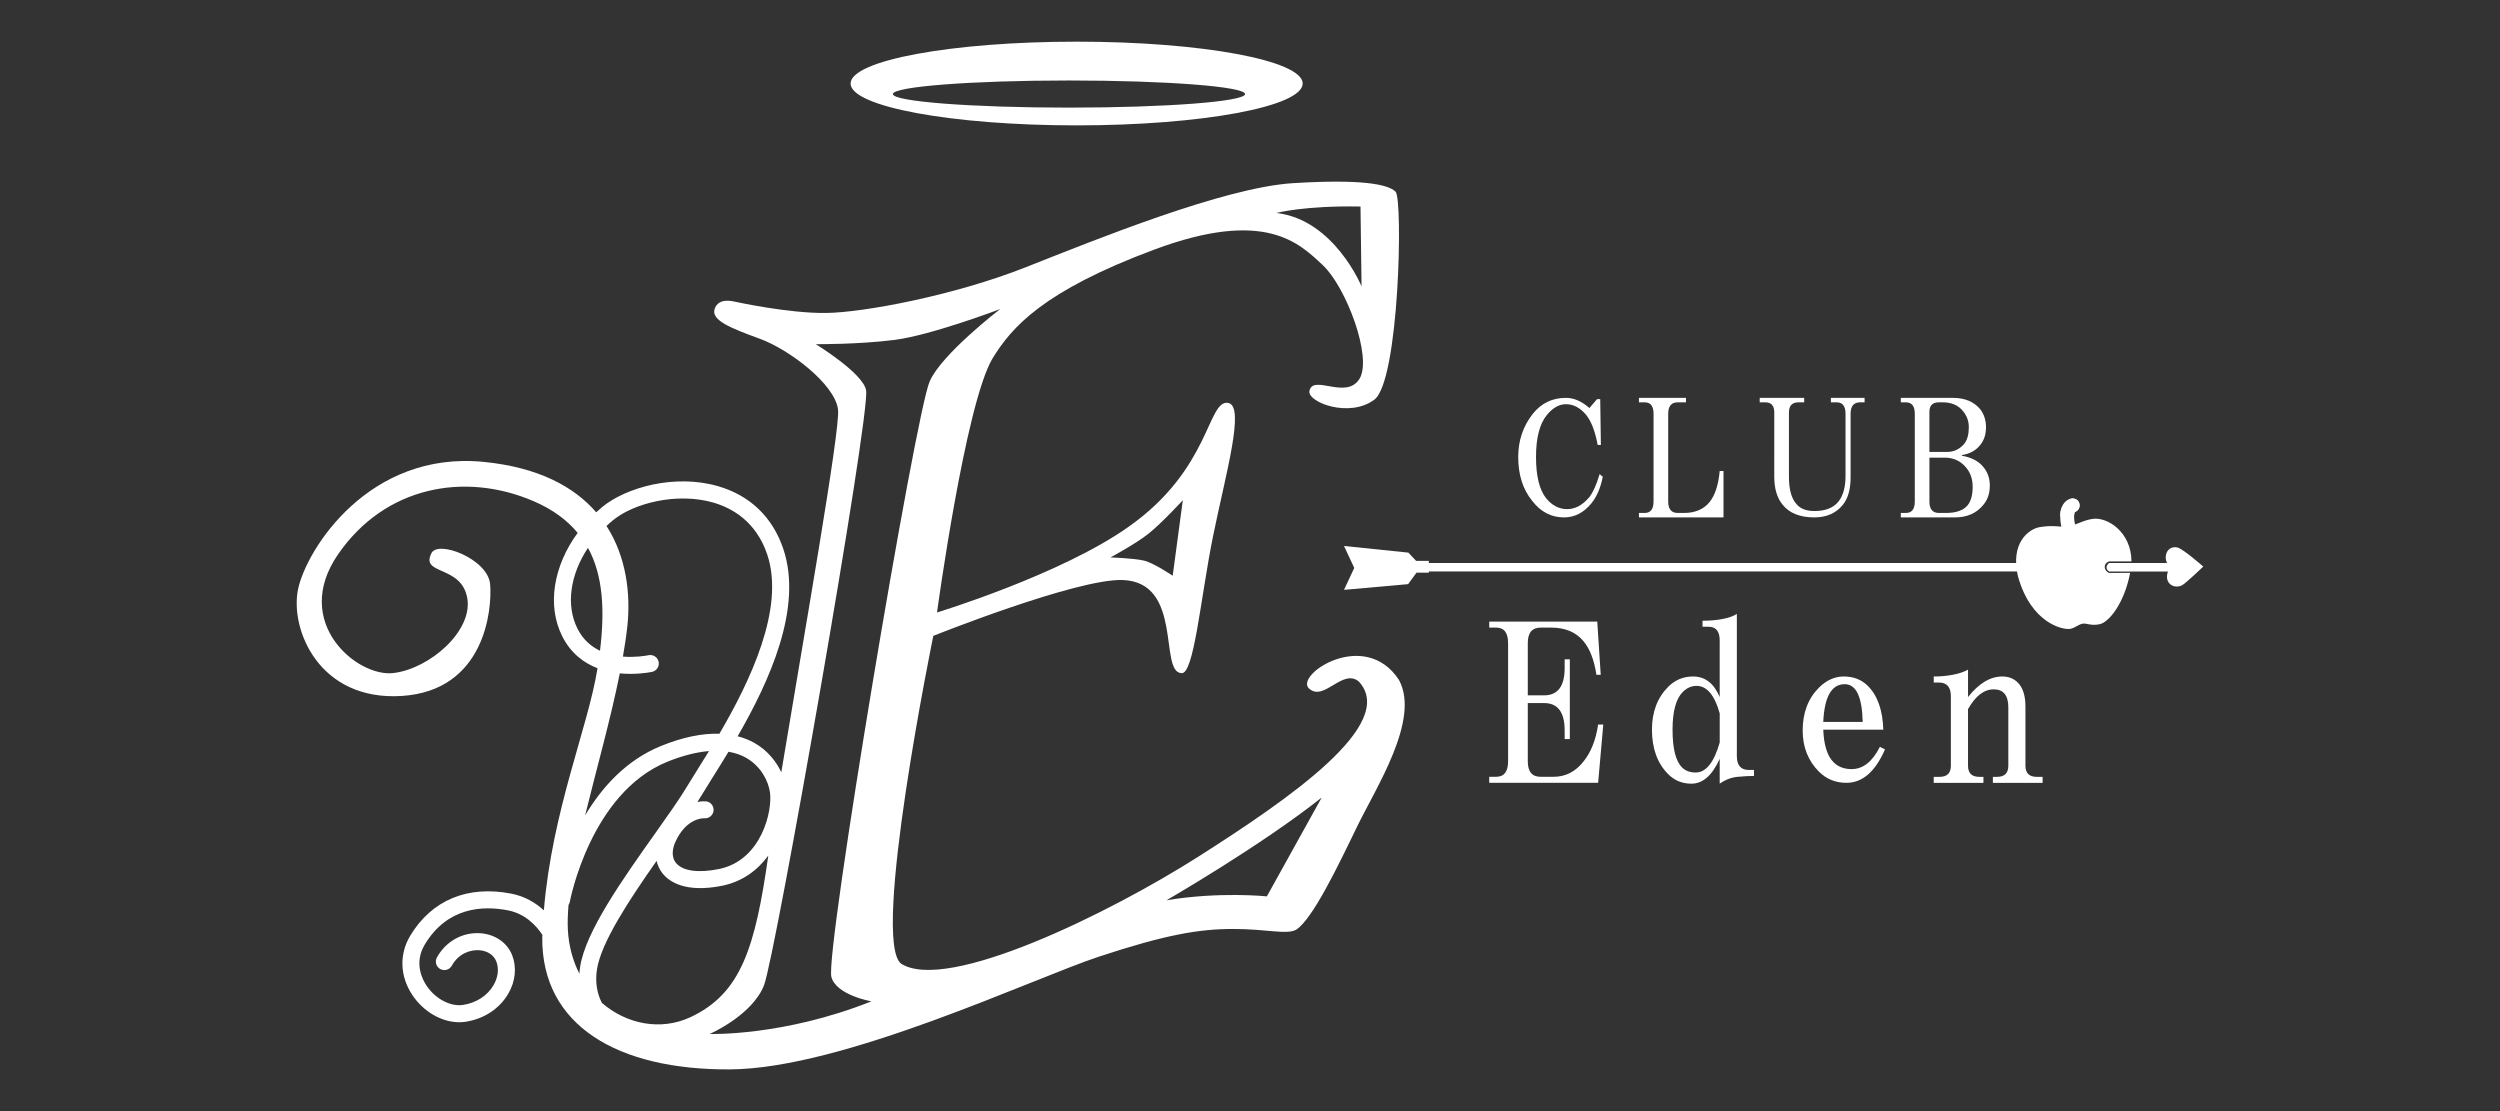 <?xml version="1.0" encoding="utf-8"?>
<!-- Generator: Adobe Illustrator 15.1.0, SVG Export Plug-In . SVG Version: 6.00 Build 0)  -->
<!DOCTYPE svg PUBLIC "-//W3C//DTD SVG 1.1//EN" "http://www.w3.org/Graphics/SVG/1.1/DTD/svg11.dtd">
<svg version="1.1" id="レイヤー_1" xmlns="http://www.w3.org/2000/svg" xmlns:xlink="http://www.w3.org/1999/xlink" x="0px"
	 y="0px" width="180px" height="80px" viewBox="0 0 180 80" enable-background="new 0 0 180 80" xml:space="preserve">
<rect x="0" y="0" width="180" height="80" fill="#333333" stroke="none"/>
<g>
	<polygon fill="#FFFFFF" points="96.769,39.311 101.402,39.789 101.959,40.382 102.878,40.382 102.878,41.234 101.987,41.234 
		101.384,42.058 96.769,42.469 97.506,40.891 	"/>
	<g>
		<polygon fill="#FFFFFF" points="151.354,40.537 102.526,40.537 102.526,41.147 151.123,41.147 		"/>
		<path fill="#FFFFFF" d="M151.857,40.537c0,0-0.423,0.306,0,0.611h4.904v-0.611H151.857z"/>
	</g>
	<path fill="#FFFFFF" d="M156.27,40.842c0,0-0.401-0.345-0.334-0.814c0.065-0.469,0.418-0.699,0.826-0.612
		c0.409,0.086,1.874,1.378,1.874,1.378s-1.332,1.274-1.571,1.369c-0.497,0.201-0.966-0.058-1.034-0.507
		C155.964,41.206,156.27,40.842,156.27,40.842z"/>
	<path fill="#FFFFFF" d="M151.846,41.253c0,0-0.307-0.143-0.307-0.439c0-0.298,0.318-0.393,0.318-0.393h1.61
		c-0.015-2.135-1.748-3.206-2.78-3.064c-0.742,0.102-1.363,0.517-1.818,0.565c-0.451,0.048-1.019-0.136-2.002,0.029
		c-0.805,0.134-2.146,1.149-1.57,3.561c0.957,3.39,3.237,3.844,3.744,3.768c0.355-0.055,0.623-0.339,0.929-0.378
		c0.306-0.038,0.521,0.163,1.178,0.048c0.691-0.12,1.803-1.514,2.221-3.705L151.846,41.253z"/>
	<g>
		<path fill="#FFFFFF" d="M149.063,38.286c0,0-0.262-0.489-0.224-1.264c0.056-0.613,0.393-0.632,0.393-0.632"/>
		<path fill="#FFFFFF" d="M149.061,38.784c-0.177,0-0.348-0.094-0.438-0.262c-0.034-0.063-0.326-0.636-0.282-1.524
			c0.076-0.843,0.578-1.09,0.862-1.107c0.308-0.015,0.513,0.195,0.528,0.47c0.014,0.234-0.136,0.439-0.35,0.506
			c-0.014,0.029-0.034,0.09-0.044,0.201c-0.028,0.59,0.167,0.983,0.169,0.987c0.124,0.244,0.029,0.545-0.213,0.672
			C149.219,38.765,149.14,38.784,149.061,38.784z"/>
	</g>
	<g>
		<path fill="#FFFFFF" d="M148.84,37.022c0.047-0.498,0.393-0.632,0.393-0.632"/>
		<path fill="#FFFFFF" d="M148.841,37.522c-0.016,0-0.032,0-0.048-0.002c-0.275-0.026-0.477-0.27-0.451-0.544
			c0.074-0.783,0.645-1.026,0.71-1.052c0.256-0.098,0.547,0.028,0.646,0.285c0.101,0.257-0.027,0.547-0.285,0.647
			c0.001,0,0.001,0,0.001,0c0.007,0-0.062,0.052-0.076,0.213C149.313,37.328,149.096,37.522,148.841,37.522z"/>
	</g>
	<path fill="#FFFFFF" d="M114.437,29.379l0.55-0.641h0.229l0.047,3.295h-0.23c-0.183-0.976-0.457-1.692-0.823-2.151
		c-0.428-0.519-0.916-0.779-1.465-0.779c-0.49,0-0.946,0.26-1.373,0.779c-0.521,0.641-0.779,1.648-0.779,3.021
		c0,1.374,0.244,2.365,0.733,2.976c0.427,0.52,0.929,0.778,1.511,0.778c0.579,0,1.112-0.29,1.602-0.87
		c0.274-0.366,0.518-0.916,0.732-1.647l0.229,0.182c-0.152,0.794-0.428,1.435-0.823,1.923c-0.55,0.672-1.206,1.008-1.969,1.008
		c-0.916,0-1.68-0.396-2.289-1.191c-0.672-0.824-1.007-1.877-1.007-3.158c0-1.19,0.352-2.227,1.053-3.112
		c0.61-0.763,1.403-1.146,2.381-1.146C113.322,28.646,113.886,28.892,114.437,29.379z"/>
	<path fill="#FFFFFF" d="M118.004,28.967v-0.321h3.387v0.321h-0.594c-0.459,0-0.687,0.275-0.687,0.825v6.316
		c0,0.55,0.228,0.824,0.687,0.824h0.458c0.793,0,1.403-0.259,1.829-0.778c0.397-0.488,0.643-1.236,0.734-2.243h0.274v3.342h-6.089
		v-0.321h0.412c0.427,0,0.641-0.274,0.641-0.824v-6.316c0-0.55-0.214-0.825-0.641-0.825H118.004z"/>
	<path fill="#FFFFFF" d="M126.699,28.967v-0.321h3.203v0.321h-0.411c-0.458,0-0.687,0.245-0.687,0.732v4.623
		c0,0.886,0.167,1.527,0.503,1.923c0.274,0.366,0.718,0.55,1.328,0.55c0.793,0,1.373-0.229,1.739-0.687
		c0.335-0.427,0.504-1.037,0.504-1.831v-4.486c0-0.55-0.215-0.825-0.642-0.825h-0.412v-0.321h2.427v0.321h-0.32
		c-0.458,0-0.687,0.275-0.687,0.825v4.577c0,0.855-0.184,1.511-0.55,1.968c-0.488,0.611-1.175,0.916-2.06,0.916
		c-1.038,0-1.802-0.305-2.289-0.916c-0.397-0.488-0.597-1.159-0.597-2.015V29.7c0-0.488-0.212-0.732-0.641-0.732H126.699z"/>
	<path fill="#FFFFFF" d="M136.858,28.967v-0.321h3.754c0.854,0,1.511,0.275,1.968,0.824c0.275,0.366,0.413,0.794,0.413,1.282
		c0,0.52-0.138,0.947-0.413,1.281c-0.306,0.397-0.749,0.642-1.328,0.734v0.045c0.702,0.123,1.222,0.397,1.558,0.824
		c0.305,0.366,0.457,0.81,0.457,1.328c0,0.549-0.152,1.007-0.457,1.373c-0.488,0.611-1.176,0.916-2.06,0.916h-3.892v-0.321h0.366
		c0.426,0,0.641-0.274,0.641-0.824v-6.316c0-0.55-0.215-0.825-0.641-0.825H136.858z M139.604,28.967
		c-0.458,0-0.687,0.229-0.687,0.687v2.884h1.282c0.488,0,0.9-0.198,1.236-0.595c0.213-0.274,0.32-0.671,0.32-1.19
		c0-0.427-0.138-0.808-0.413-1.144c-0.335-0.427-0.823-0.641-1.465-0.641H139.604z M138.918,32.95v3.159
		c0,0.55,0.229,0.824,0.687,0.824h0.505c0.731,0,1.251-0.183,1.556-0.549c0.243-0.304,0.366-0.748,0.366-1.328
		c0-0.549-0.153-1.007-0.458-1.374c-0.397-0.488-0.915-0.732-1.557-0.732H138.918z"/>
	<path fill="#FFFFFF" d="M107.226,45.187v-0.432h7.777l0.249,3.829h-0.309c-0.166-1.07-0.473-1.873-0.925-2.407
		c-0.537-0.66-1.318-0.99-2.349-0.99h-0.74c-0.618,0-0.928,0.372-0.928,1.112v3.766h1.176c0.987,0,1.479-0.658,1.479-1.975v-0.617
		h0.371v5.741h-0.371v-0.616c0-1.318-0.492-1.977-1.479-1.977h-1.176v4.198c0,0.741,0.31,1.111,0.928,1.111h0.926
		c0.865,0,1.585-0.37,2.163-1.111c0.532-0.657,0.883-1.543,1.048-2.654h0.37l-0.37,4.198h-7.841v-0.433h0.494
		c0.575,0,0.864-0.37,0.864-1.111v-8.521c0-0.74-0.289-1.112-0.864-1.112H107.226z"/>
	<path fill="#FFFFFF" d="M123.819,46.114c0-0.659-0.268-0.988-0.803-0.988h-0.434v-0.433c0.536,0,1.01-0.041,1.422-0.122
		c0.452-0.083,0.802-0.208,1.049-0.371v10.249c0,0.659,0.289,0.988,0.864,0.988h0.371v0.431c-0.33,0-0.72,0.021-1.174,0.063
		c-0.45,0.041-0.886,0.206-1.296,0.494v-1.791c-0.536,1.195-1.214,1.791-2.037,1.791c-0.66,0-1.214-0.226-1.668-0.681
		c-0.781-0.78-1.172-1.85-1.172-3.21c0-1.273,0.391-2.304,1.172-3.087c0.494-0.493,1.091-0.74,1.791-0.74
		c0.863,0,1.501,0.494,1.914,1.482V46.114z M123.819,51.362c-0.37-1.318-0.927-1.978-1.668-1.978c-0.369,0-0.7,0.146-0.988,0.434
		c-0.492,0.494-0.739,1.398-0.739,2.716c0,1.36,0.226,2.265,0.68,2.718c0.246,0.247,0.575,0.369,0.987,0.369
		c0.739,0,1.315-0.719,1.729-2.16V51.362z"/>
	<path fill="#FFFFFF" d="M132.756,48.707c0.7,0,1.276,0.227,1.729,0.678c0.701,0.701,1.07,1.752,1.113,3.149h-4.322
		c0.04,1.112,0.288,1.895,0.738,2.347c0.332,0.33,0.766,0.495,1.299,0.495c0.822,0,1.502-0.535,2.038-1.605l0.369,0.186
		c-0.698,1.604-1.626,2.407-2.775,2.407c-0.786,0-1.443-0.269-1.979-0.803c-0.782-0.781-1.173-1.769-1.173-2.963
		c0-1.276,0.391-2.306,1.173-3.089C131.501,48.975,132.1,48.707,132.756,48.707z M131.275,51.979h2.839
		c-0.041-1.812-0.473-2.718-1.296-2.718C131.871,49.262,131.356,50.168,131.275,51.979z"/>
	<path fill="#FFFFFF" d="M141.696,50.189c0.78-0.988,1.604-1.482,2.468-1.482c0.453,0,0.824,0.146,1.113,0.433
		c0.371,0.369,0.555,0.946,0.555,1.728v4.263c0,0.532,0.268,0.801,0.804,0.801h0.432v0.433h-3.581v-0.433h0.309
		c0.535,0,0.803-0.269,0.803-0.801v-4.199c0-0.866-0.351-1.299-1.051-1.299c-0.699,0-1.315,0.476-1.851,1.423v4.075
		c0,0.532,0.268,0.801,0.803,0.801h0.308v0.433h-3.58v-0.433h0.431c0.536,0,0.804-0.269,0.804-0.801v-5.003
		c0-0.657-0.289-0.987-0.865-0.987h-0.369v-0.433c0.493,0,0.945-0.041,1.358-0.123c0.453-0.082,0.822-0.207,1.111-0.371V50.189z"/>
	<path fill="#FFFFFF" d="M77.518,3c-8.988,0-16.275,1.349-16.275,3.013c0,1.665,7.287,3.014,16.275,3.014s16.275-1.349,16.275-3.014
		C93.793,4.349,86.506,3,77.518,3z M76.966,7.749c-7.002,0-12.678-0.437-12.678-0.977c0-0.539,5.676-0.977,12.678-0.977
		c7.001,0,12.678,0.438,12.678,0.977C89.644,7.312,83.968,7.749,76.966,7.749z"/>
	<path fill="#FFFFFF" d="M100.73,48.962c-2.462-3.779-7.551-0.357-6.478,0.613c1.072,0.97,2.397-1.465,3.576-0.512
		c2.859,3.064-5.057,8.478-11.492,12.581c-6.435,4.103-18.13,9.839-21.45,7.745c-2.196-1.635,2.312-23.607,2.312-23.607
		s10.34-4.137,13.635-4.021c4.367,0.154,2.604,6.589,4.213,6.703c0.919,0.191,1.396-5.444,2.298-9.881
		c0.916-4.502,2.337-9.384,1.073-9.576c-1.489-0.225-1.265,4.788-7.163,8.924c-4.864,3.447-13.789,6.167-13.789,6.167
		s2.03-14.938,3.984-18.27c1.378-2.26,3.639-4.865,11.644-7.852c8.005-2.988,10.457-0.46,12.143,1.11
		c1.685,1.571,3.6,6.664,2.642,8.197c-0.957,1.532-3.371-0.383-3.601,0.881c-0.114,0.804,2.872,1.953,4.673,0.613
		c1.801-1.341,2.068-14.44,1.532-14.976c-0.537-0.537-2.451-0.919-7.392-0.613c-4.942,0.306-14.095,4.022-19.229,6.051
		c-5.132,2.03-11.644,3.256-14.364,3.294c-2.719,0.039-6.549-0.805-6.549-0.805c-0.224-0.048-1.226-0.306-1.494,0.517
		c-0.268,0.823,1.175,1.385,3.268,2.151c2.094,0.766,5.414,3.268,5.618,5.107c0.164,1.474-2.522,16.622-4.086,26.099
		c-0.369-0.782-0.993-1.576-1.94-2.115c-0.374-0.21-0.779-0.364-1.203-0.477c2.284-3.956,4.708-9.252,3.291-13.476
		c-0.771-2.3-2.4-3.866-4.712-4.532c-3.123-0.899-6.619,0.099-8.322,1.495c-0.153,0.125-0.297,0.256-0.441,0.387
		c-1.583-1.827-4.129-3.234-8.096-3.628c-8.272-0.82-12.754,6.282-13.367,9.152c-0.612,2.873,1.494,8.083,7.469,7.7
		c5.975-0.383,6.511-6.205,6.357-8.043c-0.153-1.838-3.868-3.256-4.251-2.184c-0.728,1.532,2.183,0.805,2.604,3.178
		c0.421,2.376-2.719,5.095-5.324,5.401c-2.605,0.307-7.354-3.639-3.984-8.541s9.116-5.975,14.095-3.83
		c1.379,0.594,2.404,1.364,3.162,2.278c-1.74,2.367-2.231,5.236-1.104,7.458c0.622,1.226,1.558,1.912,2.531,2.286
		c-0.004,0.026-0.007,0.052-0.012,0.081c-0.686,4.219-3.252,10.183-3.849,17.353c-0.579-0.533-1.347-1.009-2.347-1.204
		c-3.146-0.612-5.729,0.464-7.275,3.031c-0.801,1.332-0.744,2.93,0.156,4.274c0.809,1.21,2.118,1.954,3.369,1.954
		c0.153,0,0.306-0.011,0.456-0.033c1.329-0.202,2.452-0.942,3.083-2.028c0.513-0.886,0.614-1.891,0.278-2.758
		c-0.351-0.908-1.234-1.518-2.303-1.59c-1.279-0.082-2.473,0.581-3.117,1.745c-0.164,0.296-0.056,0.669,0.24,0.833
		c0.296,0.164,0.669,0.057,0.833-0.241c0.491-0.886,1.333-1.149,1.961-1.115c0.597,0.04,1.062,0.344,1.243,0.811
		c0.201,0.519,0.129,1.139-0.196,1.7c-0.442,0.764-1.247,1.286-2.207,1.431c-0.904,0.131-1.983-0.434-2.622-1.39
		c-0.303-0.451-0.918-1.644-0.125-2.961c1.615-2.684,4.149-2.818,5.99-2.459c1.247,0.243,2.038,1.102,2.476,1.762
		c-0.002,0.063-0.008,0.126-0.009,0.19c-0.051,6.331,5.414,9.55,13.533,9.498c8.121-0.051,21.756-6.536,26.556-8.12
		c4.8-1.583,7.201-1.991,9.653-1.991c2.451,0,3.854,0.434,4.545,0.051c1.174-0.767,2.975-4.507,4.354-7.366
		C99.067,56.712,102.271,51.821,100.73,48.962z M82.711,38.41c0.958-0.766,2.451-2.394,2.451-2.394l-0.728,5.438
		c0,0-1.341-0.917-2.069-1.091c-0.728-0.172-2.413-0.229-2.413-0.229S81.754,39.176,82.711,38.41z M97.956,14.87l0.076,5.749
		c0,0-1.967-4.801-6.129-5.286C91.903,15.333,93.897,14.794,97.956,14.87z M53.711,54.557c1.085,0.615,1.601,1.676,1.723,2.463
		c0.205,1.327-0.589,4.928-3.678,5.552c-1.487,0.302-2.61,0.14-3.083-0.438c-0.395-0.485-0.208-1.136-0.064-1.472
		c0.792-1.8,2.056-1.75,2.104-1.744c0.335,0.025,0.634-0.221,0.664-0.555c0.03-0.339-0.219-0.637-0.556-0.667
		c-0.028-0.002-0.264-0.019-0.607,0.046c0.108-0.17,0.22-0.343,0.313-0.501c0.208-0.348,0.472-0.769,0.772-1.249
		c0.35-0.556,0.744-1.185,1.155-1.866C52.915,54.206,53.338,54.346,53.711,54.557z M41.585,45.275
		c-0.865-1.705-0.525-3.912,0.75-5.831c1.09,1.986,1.218,4.511,0.865,7.409C42.566,46.551,41.982,46.06,41.585,45.275z
		 M44.626,48.481c1.069,0.106,1.983-0.039,2.316-0.105c0.332-0.067,0.547-0.39,0.48-0.722c-0.066-0.331-0.388-0.547-0.721-0.48
		c-0.268,0.053-1,0.171-1.85,0.101c0.134-0.768,0.248-1.521,0.323-2.236c0.228-2.194-0.039-4.896-1.507-7.17
		c0.154-0.144,0.313-0.284,0.479-0.42c1.482-1.215,4.583-2.019,7.207-1.265c1.329,0.382,3.083,1.342,3.889,3.744
		c1.3,3.873-1.262,9.173-3.445,12.901c-1.236-0.039-2.634,0.245-4.196,0.877c-2.53,1.025-4.282,3.004-5.474,5.005
		C42.944,55.375,43.967,51.774,44.626,48.481z M40.885,66.925c-0.028-0.543-0.002-1.143,0.049-1.771
		c0.043-0.067,0.079-0.142,0.094-0.226c0.014-0.078,1.485-7.839,7.032-10.087c1.09-0.44,2.089-0.689,2.988-0.764
		c-0.283,0.46-0.549,0.887-0.786,1.265c-0.307,0.488-0.576,0.918-0.788,1.273c-0.527,0.887-1.394,2.107-2.311,3.402
		c-2.34,3.3-4.992,7.042-5.39,9.57c-0.027,0.177-0.045,0.35-0.057,0.52C41.251,69.189,40.946,68.127,40.885,66.925z M43.338,72.209
		c-0.319-0.618-0.513-1.415-0.354-2.431c0.306-1.942,2.351-5.031,4.29-7.793c0.078,0.339,0.228,0.649,0.448,0.923
		c0.453,0.554,1.609,1.403,4.276,0.865c1.479-0.3,2.564-1.14,3.32-2.172c-0.945,6.646-1.966,9.947-5.624,11.644
		C47.588,74.223,45.126,73.757,43.338,72.209z M51.099,74.445c0,0,3.05-1.327,3.908-3.499c0.816-2.067,7.663-41.087,7.353-42.845
		c-0.218-1.238-3.625-3.32-3.625-3.32s3.038,0.026,5.668-0.307c2.63-0.332,7.61-2.221,7.61-2.221s-4.239,3.25-5.082,5.222
		c-1.044,2.443-7.532,41.097-7.073,42.86c0.345,1.322,2.886,1.762,2.886,1.762C56.38,74.627,51.099,74.445,51.099,74.445z
		 M91.214,64.539c0,0-3.395-0.358-7.226,0.28c0,0,6.754-3.894,11.172-7.393L91.214,64.539z"/>
</g>
</svg>
